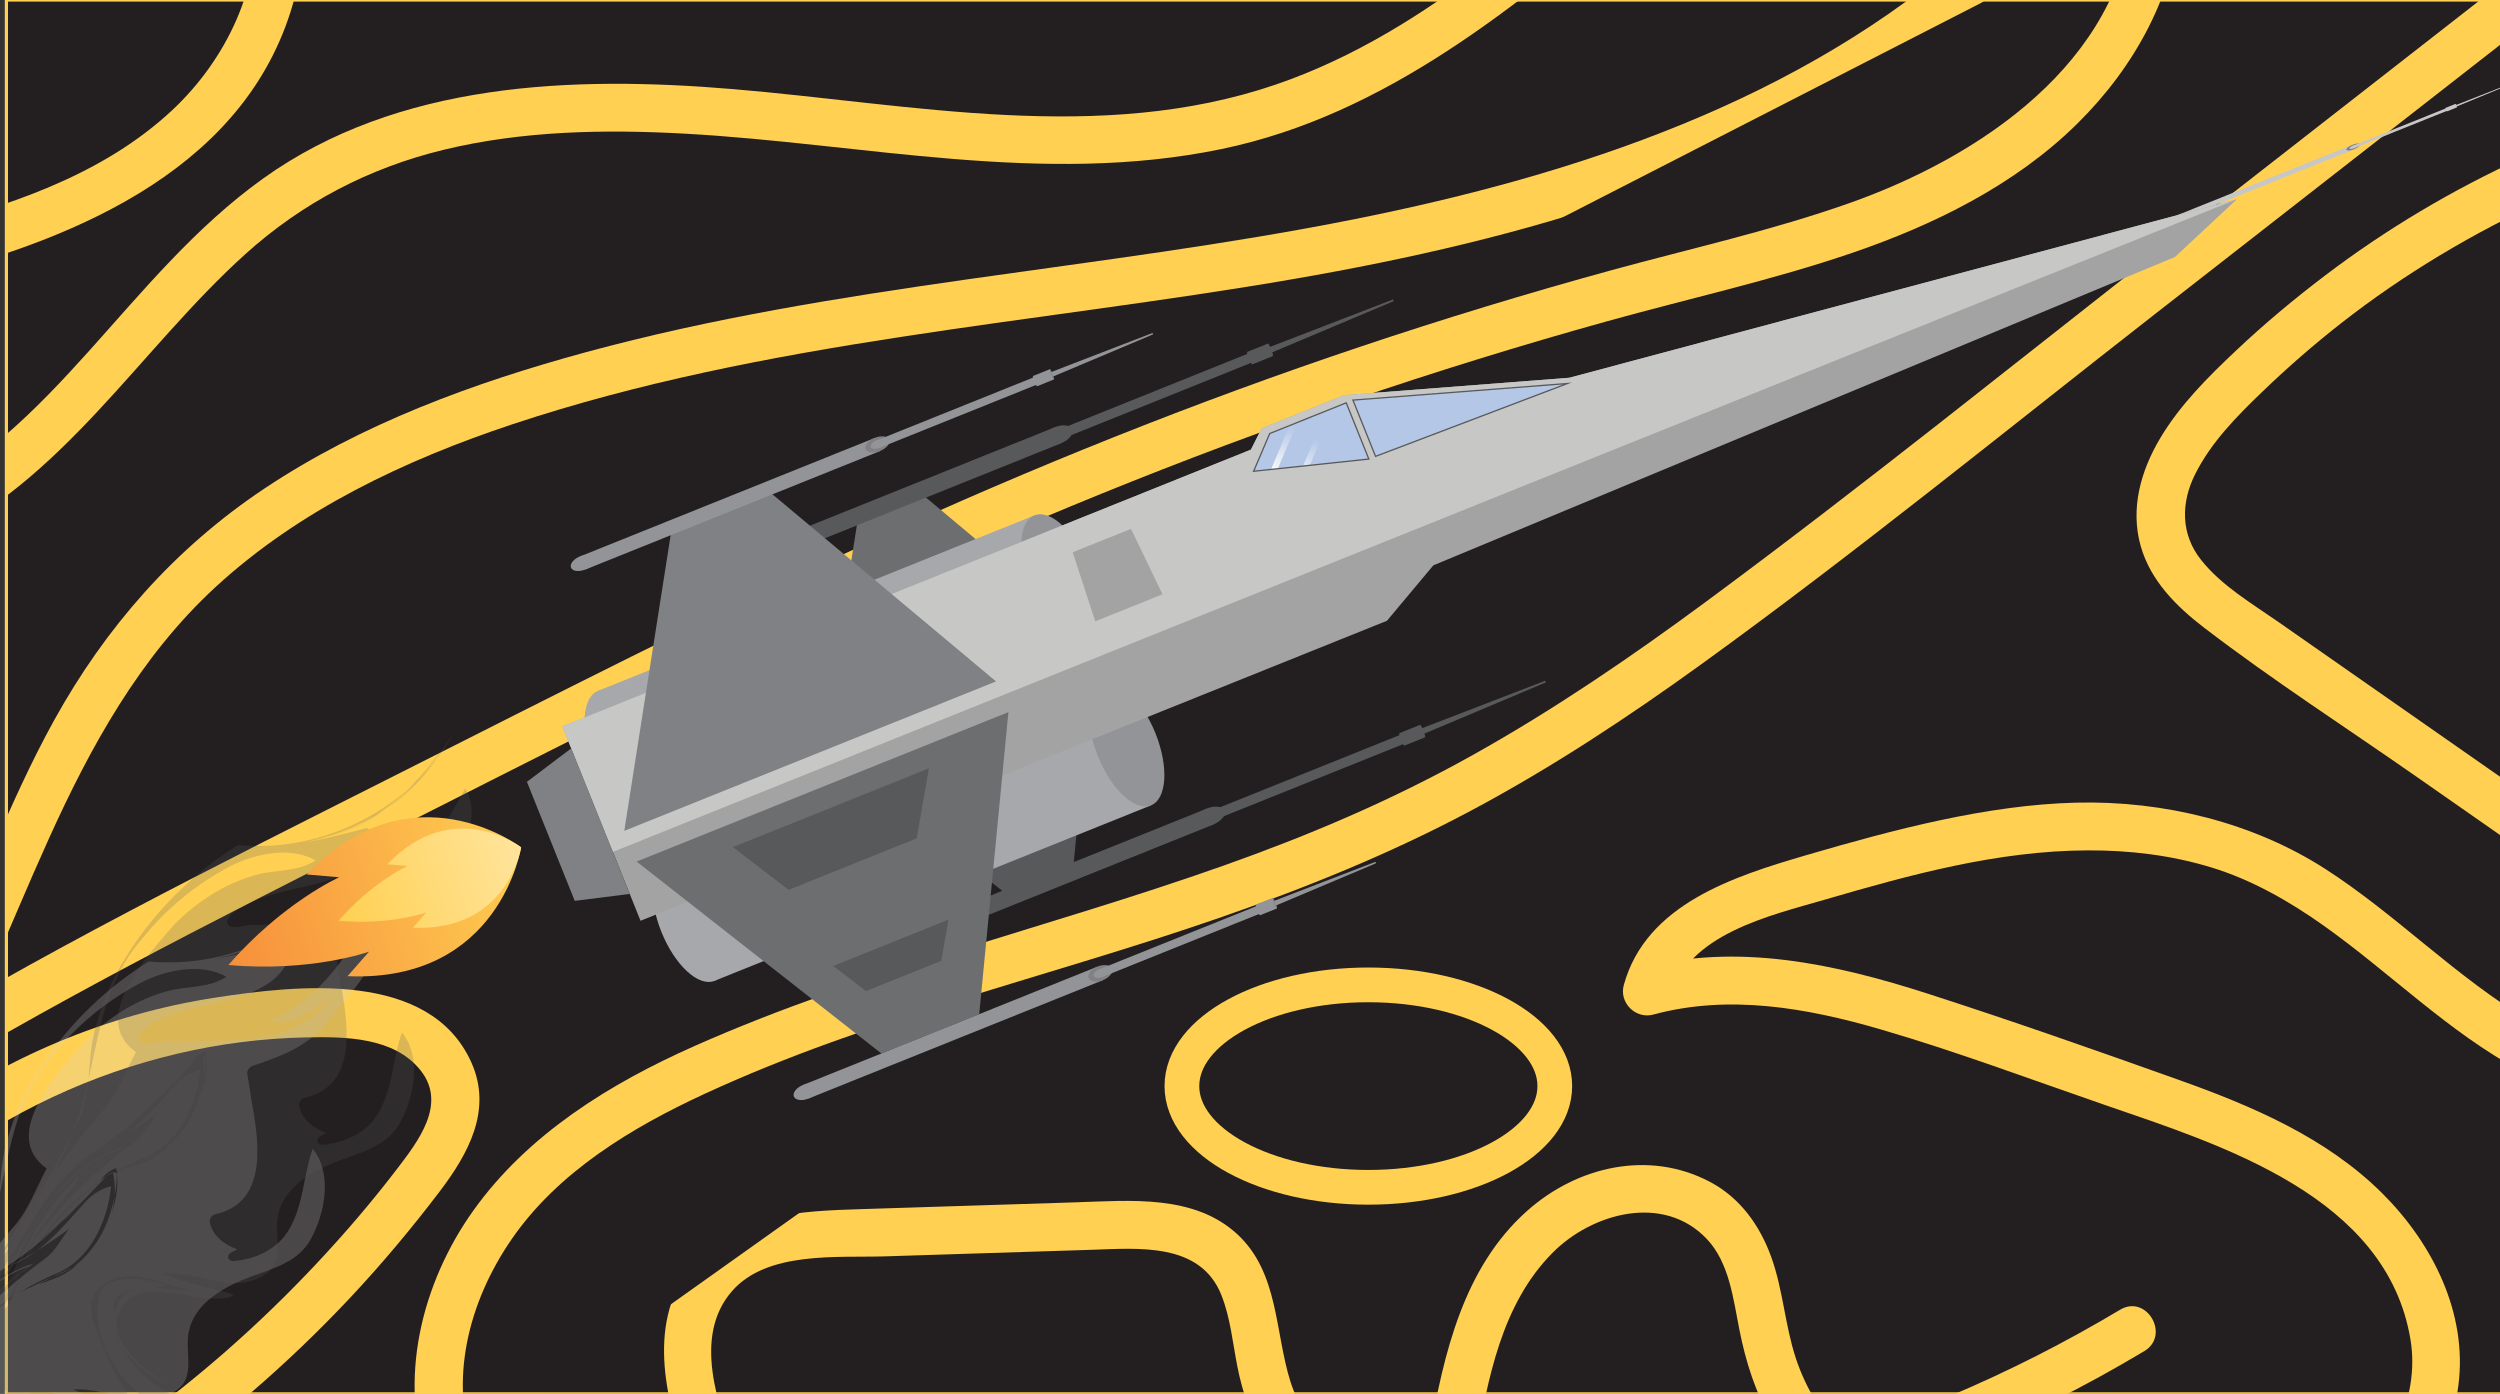 <?xml version="1.0" encoding="UTF-8"?>
<svg id="Layer_1" data-name="Layer 1" xmlns="http://www.w3.org/2000/svg" xmlns:xlink="http://www.w3.org/1999/xlink" viewBox="0 0 782 436">
  <rect x="0" y="0" width="782" height="436" fill="#333333" stroke="none"/>
  <defs>
    <style>
      .cls-1, .cls-2, .cls-3, .cls-4, .cls-5, .cls-6, .cls-7, .cls-8 {
        stroke-miterlimit: 10;
      }

      .cls-1, .cls-5 {
        stroke: #58595b;
        stroke-width: .41px;
      }

      .cls-1, .cls-6, .cls-7, .cls-8 {
        fill: none;
      }

      .cls-9 {
        fill: url(#Degradado_sin_nombre_144);
      }

      .cls-10 {
        fill: url(#Degradado_sin_nombre_158-2);
      }

      .cls-11 {
        fill: #c7c7c6;
      }

      .cls-12 {
        clip-path: url(#clippath-4);
      }

      .cls-2, .cls-3, .cls-13, .cls-4 {
        fill: #231f20;
      }

      .cls-2, .cls-4, .cls-6 {
        stroke: #ffd052;
      }

      .cls-14 {
        fill: #d8d8d7;
      }

      .cls-15 {
        fill: #a3a3a3;
      }

      .cls-3, .cls-7 {
        stroke: #662d91;
      }

      .cls-16 {
        fill: url(#Degradado_sin_nombre_129);
      }

      .cls-17 {
        clip-path: url(#clippath-1);
      }

      .cls-4 {
        stroke-width: 10.86px;
      }

      .cls-5, .cls-18 {
        fill: #b4c7e6;
      }

      .cls-19 {
        fill: #662d91;
      }

      .cls-20 {
        fill: url(#Degradado_sin_nombre_158);
      }

      .cls-21 {
        fill: #a6a8ab;
      }

      .cls-22 {
        fill: #58595b;
      }

      .cls-23 {
        fill: #404041;
      }

      .cls-24 {
        fill: #929497;
      }

      .cls-25 {
        fill: #ffd052;
      }

      .cls-26 {
        clip-path: url(#clippath-2);
      }

      .cls-8 {
        stroke: #f1f2f2;
      }

      .cls-27 {
        fill: #6d6e70;
      }

      .cls-28 {
        fill: #808184;
      }

      .cls-29 {
        clip-path: url(#clippath);
      }

      .cls-30 {
        opacity: .22;
      }
    </style>
    <clipPath id="clippath">
      <rect class="cls-2" x="2" width="782" height="436"/>
    </clipPath>
    <clipPath id="clippath-1">
      <rect class="cls-2" x="873.44" width="782" height="436"/>
    </clipPath>
    <clipPath id="clippath-2">
      <rect class="cls-3" x="10.5" y="520.5" width="782" height="436"/>
    </clipPath>
    <clipPath id="clippath-4">
      <polygon class="cls-5" points="397.17 135.61 392.13 147.41 428.17 143.59 421.1 126 397.17 135.61"/>
    </clipPath>
    <linearGradient id="Degradado_sin_nombre_158" data-name="Degradado sin nombre 158" x1="-2946.07" y1="4040.11" x2="-2930.54" y2="4040.11" gradientTransform="translate(3339.57 -3899.52)" gradientUnits="userSpaceOnUse">
      <stop offset="0" stop-color="#f9fcfd"/>
      <stop offset="1" stop-color="#f9fcfd" stop-opacity="0"/>
    </linearGradient>
    <linearGradient id="Degradado_sin_nombre_158-2" data-name="Degradado sin nombre 158" x1="-2946.71" y1="4048.91" x2="-2931.18" y2="4048.91" gradientTransform="translate(3348.05 -3904.28)" xlink:href="#Degradado_sin_nombre_158"/>
    <linearGradient id="Degradado_sin_nombre_129" data-name="Degradado sin nombre 129" x1="-1337.79" y1="-3478.24" x2="-1273.88" y2="-3538.43" gradientTransform="translate(-672.93 4242.43) rotate(15.21) scale(1.19 1.15) skewX(-16.87)" gradientUnits="userSpaceOnUse">
      <stop offset="0" stop-color="#f58538"/>
      <stop offset="1" stop-color="#ffd052"/>
    </linearGradient>
    <linearGradient id="Degradado_sin_nombre_144" data-name="Degradado sin nombre 144" x1="-1308.58" y1="-3505.51" x2="-1269.19" y2="-3544.27" gradientTransform="translate(-672.93 4242.43) rotate(15.21) scale(1.19 1.15) skewX(-16.87)" gradientUnits="userSpaceOnUse">
      <stop offset="0" stop-color="#ffd052"/>
      <stop offset="1" stop-color="#ffe9ae"/>
    </linearGradient>
  </defs>
  <g>
    <rect class="cls-13" x="2" width="782" height="436"/>
    <g class="cls-29">
      <g>
        <path class="cls-13" d="M-25.36,79.41c31.04-7.82,62.64-18.58,85.71-40.76,23.08-22.18,35.26-58.5,21.12-87.21-2.85-5.79-6.66-11.14-8.65-17.27-1.99-6.13-1.76-13.58,2.76-18.18,4.84-4.93,12.66-4.97,19.56-4.47,49.95,3.62,99.08,18.08,143.03,42.1"/>
        <path class="cls-25" d="M-23.36,86.64C24.89,74.4,78.52,51.82,92.3-1.22c3.02-11.62,3.6-23.84,1.13-35.62-1.13-5.38-3.06-10.57-5.47-15.51-2.88-5.9-7.49-11.56-8.61-18.18-2.43-14.39,16.06-10.56,24.7-9.7,14.17,1.39,28.23,3.76,42.1,6.94,30.81,7.07,60.46,18.29,88.23,33.38,8.48,4.61,16.07-8.34,7.57-12.95-25.71-13.96-53.08-24.92-81.39-32.33-13.85-3.62-27.9-6.38-42.08-8.32-7.16-.98-14.35-1.79-21.55-2.35-6.18-.47-12.63-.69-18.55,1.47-13.38,4.9-16.76,19.8-12.2,32.2,2.26,6.15,5.96,11.55,8.82,17.41,2.58,5.28,4.19,11.2,4.75,17.04,2.23,23.34-9.09,46.53-25.9,62.22C31.6,55.25,1.53,64.85-27.35,72.18c-9.35,2.37-5.39,16.84,3.99,14.46h0Z"/>
      </g>
      <g>
        <path class="cls-13" d="M-26.02,163.31c48.32-21.7,73.36-76.41,117.96-104.98,43.53-27.88,99.07-27.01,150.49-21.72,51.42,5.29,104.52,13.89,153.9-1.39,50.03-15.48,89.29-53.33,129.83-86.49,40.53-33.16,88.54-63.97,140.8-60.71"/>
        <path class="cls-25" d="M-22.23,169.79c41.84-19.13,65.86-60.41,98.96-90.29,17.83-16.09,38.69-26.98,62.03-32.64,24.63-5.97,50.27-6.44,75.47-5.05,55.91,3.09,112.11,16.41,167.92,4.8,51.44-10.7,92.26-44.79,131.45-77.7,43.31-36.38,93.37-76.72,153.38-73.39,9.65.53,9.62-14.47,0-15-53.83-2.99-101.84,27.29-142.16,59.7-39.37,31.66-76.9,69.53-125.75,86.23-54.97,18.78-113.66,6.13-169.82,1.42-49.99-4.19-104.73-2.31-147.04,28.04S17.07,135.4-29.8,156.83c-3.71,1.7-4.55,6.99-2.69,10.26,2.17,3.81,6.6,4.37,10.26,2.69h0Z"/>
      </g>
      <g>
        <path class="cls-13" d="M622.43-11.08c-59.78,53.61-140.41,77.4-219.52,91.1-79.12,13.7-160.12,19.02-236.77,42.95-43.78,13.67-86.95,34.26-117.12,68.8C-3.69,252.11-10.26,346.75-73.3,396.18c-33.06,25.92-77.01,34.65-118.96,32.49-41.95-2.16-82.67-14.27-122.92-26.3"/>
        <path class="cls-25" d="M617.12-16.38c-53.73,47.89-124.02,71.07-193.43,84.94-79.8,15.94-161.73,20.2-240.45,41.62-35.12,9.56-70.15,22.37-100.59,42.68-27.97,18.66-49.67,43.34-65.86,72.7-28.93,52.47-42.02,117.47-87.92,159.02-58.25,52.73-144.04,38.6-212.68,19.17-9.82-2.78-19.59-5.7-29.37-8.62-9.27-2.77-13.23,11.7-3.99,14.46,73.29,21.89,156.73,44.54,228.63,5.52,58.07-31.51,78.29-96.32,103.79-152.7,13.1-28.96,28.54-57.01,52.16-78.77,26.23-24.16,59.35-39.78,92.91-50.94,79.08-26.29,162.95-31.33,244.58-45.47,71.01-12.3,143.71-32.53,202.26-76.26,7.1-5.3,13.97-10.88,20.58-16.77,7.22-6.44-3.42-17.01-10.61-10.61h0Z"/>
      </g>
      <g>
        <path class="cls-13" d="M-22.96,358.1c34.86-26.32,78.36-40.98,122.04-41.13,9.45-.03,19.19.67,27.69,4.79s15.57,12.35,15.89,21.8c.29,8.68-4.92,16.49-10.13,23.44-42.91,57.22-101.36,102.67-167.38,130.17,57.85,32.66,126.86,45.1,192.47,34.69"/>
        <path class="cls-25" d="M-19.18,364.57c22.29-16.68,47.62-28.62,74.73-34.99,13.17-3.09,26.59-4.8,40.12-5.08,12.16-.25,27.6-.16,35.91,10.35s-.79,22.16-7.5,30.94c-7.84,10.25-16.25,20.06-25.08,29.47-17.72,18.89-37.25,36.12-58.32,51.19-24.12,17.26-50.17,32-77.54,43.46-5.56,2.33-7.97,10.25-1.79,13.71,60.04,33.65,130.31,46.01,198.25,35.45,3.99-.62,6.24-5.64,5.24-9.23-1.2-4.27-5.19-5.87-9.23-5.24-63.8,9.92-130.43-2.39-186.7-33.93l-1.79,13.71c53.74-22.51,102.57-55.98,142.48-98.52,9.89-10.55,19.17-21.64,27.92-33.15,8.98-11.82,16.59-25.56,9.91-40.41-13.03-28.96-54.59-24.15-80.01-20.26-33.98,5.19-66.67,18.98-94.18,39.57-3.27,2.44-4.86,6.46-2.69,10.26,1.83,3.22,7.03,5.11,10.26,2.69h0Z"/>
      </g>
      <g>
        <path class="cls-13" d="M222.87,456.76c-3.47-9.75-6.97-19.65-7.65-29.97-.68-10.32,1.81-21.31,8.96-28.79,10.06-10.54,26.21-11.67,40.76-12.14,27.14-.86,54.28-1.72,81.42-2.58,12.47-.4,26.35-.29,35.49,8.2,11.55,10.74,9.88,29.17,15.03,44.08,6.32,18.29,23.58,31.22,42.13,36.71s38.39,4.54,57.6,2.24c60.04-7.19,118.5-27.22,170.33-58.35"/>
        <path class="cls-25" d="M230.1,454.77c-5.42-15.27-13.5-36.7-1.14-50.89,10.98-12.61,32.93-10.42,47.89-10.89,21.51-.68,43.03-1.36,64.54-2.05,14.68-.47,34.04-2.41,40.64,14.11,2.87,7.18,3.56,15.13,5.07,22.65,1.6,7.98,4.21,15.73,8.73,22.56,9.03,13.65,23.06,23.16,38.42,28.37,19.05,6.46,39.85,5.91,59.57,3.71s38.4-5.54,57.22-10.22c42.04-10.45,82.52-27.25,119.69-49.48,8.28-4.95.74-17.92-7.57-12.95-34.1,20.39-70.82,35.97-109.22,46.19-19.12,5.09-38.61,8.94-58.26,11.24s-41.09,3.43-60.19-3.95c-14.01-5.41-27.19-16.28-31.83-30.97-4.91-15.55-3.63-34.01-16.51-46.02-13.58-12.66-33.65-10.63-50.72-10.09-22.18.7-44.35,1.41-66.53,2.11-19.31.61-41.64,1.25-54.21,18.35-13.68,18.62-7.08,42.44-.06,62.19,3.21,9.03,17.71,5.14,14.46-3.99h0Z"/>
      </g>
      <g>
        <path class="cls-13" d="M141.28,456.76c-10.56-27.89.09-60.45,19.96-82.69,19.87-22.24,47.51-35.87,75.24-46.85,67.61-26.75,140.07-40.96,205.44-72.77,52.43-25.52,98.85-61.66,144.83-97.53,82.86-64.64,165.73-129.28,248.59-193.92"/>
        <path class="cls-25" d="M148.51,454.77c-8.35-22.91-1.96-47.58,11.54-67.16,14.51-21.05,37.54-34.91,60.31-45.44,51.45-23.8,107.47-36.5,160.88-55.01,27.09-9.39,53.75-20.17,79.06-33.68,25.17-13.43,49.02-29.19,72.13-45.89,48.51-35.07,95.04-72.99,142.22-109.8,55.33-43.16,110.66-86.32,165.99-129.49,3.22-2.51,2.59-7.96,0-10.61-3.12-3.19-7.43-2.48-10.61,0-50.35,39.28-100.7,78.55-151.04,117.83-48.29,37.67-96.02,76.27-145.3,112.65-23.43,17.3-47.54,33.77-72.99,47.99s-51.29,25.16-78.27,34.71c-54.77,19.39-111.85,32.67-165.09,56.28-26.52,11.76-52.25,27.61-69.35,51.61-16.19,22.72-23.72,53.17-13.94,79.99,3.28,9,17.78,5.11,14.46-3.99h0Z"/>
      </g>
      <g>
        <path class="cls-13" d="M674.83-27.35c-2.41,34.3-27.39,63.65-57,81.12-29.61,17.47-63.74,25.28-97,34.03-71.25,18.74-141.1,42.85-208.74,72.05-52.95,22.86-104.51,48.8-156.03,74.73-25.19,12.68-50.39,25.36-75.5,38.2-39.94,20.42-79.72,41.27-117.87,64.86"/>
        <path class="cls-25" d="M667.33-27.35c-3.76,46.93-48.14,76.44-88.52,90.77-24.4,8.66-49.76,14.26-74.69,21.09-26.34,7.22-52.48,15.18-78.37,23.86-52.06,17.44-103.06,37.9-152.94,60.84-50.46,23.2-99.94,48.49-149.52,73.5-55.53,28.01-111.39,55.77-164.37,88.46-8.2,5.06-.68,18.04,7.57,12.95,48.24-29.76,98.9-55.34,149.44-80.91s100.87-51.33,152.11-75.31c50.37-23.58,101.82-44.67,154.48-62.61,26.45-9.02,53.16-17.28,80.09-24.77,25.6-7.13,51.68-12.84,76.85-21.45s50.77-21.07,70.37-40.44c17.99-17.77,30.48-40.53,32.52-65.97.77-9.62-14.23-9.57-15,0h0Z"/>
      </g>
      <g>
        <path class="cls-13" d="M792.89,55.79c-36.04,16.33-69.02,39.37-96.75,67.58-12.11,12.32-24.01,28.79-19.31,45.41,3.31,11.73,13.98,19.62,23.98,26.6,45.16,31.53,90.32,63.06,135.47,94.59"/>
        <path class="cls-25" d="M789.11,49.31c-21.92,10.01-42.72,22.35-61.91,36.93-9.65,7.32-18.94,15.09-27.75,23.4s-17.48,16.95-23.69,27.34-9.43,22.19-6.16,33.8c3.08,10.88,11.2,18.95,19.93,25.63,21.37,16.37,44.19,31.07,66.26,46.48,25.57,17.85,51.14,35.71,76.71,53.56,7.93,5.54,15.44-7.46,7.57-12.95-42.44-29.63-84.88-59.26-127.31-88.89-8.34-5.82-17.78-11.34-24.21-19.4-6.46-8.08-6.42-17.94-1.87-26.96,5.02-9.98,12.93-17.96,20.89-25.63s16.07-14.73,24.64-21.45c19.8-15.51,41.61-28.47,64.48-38.91,3.71-1.69,4.55-7,2.69-10.26-2.17-3.81-6.6-4.36-10.26-2.69h0Z"/>
      </g>
      <g>
        <path class="cls-13" d="M731.33,471.69c20.75-6.2,32.93-30.01,30.35-51.51-2.57-21.51-17.16-40.1-34.9-52.54-17.73-12.44-38.51-19.65-58.99-26.71-16.9-5.82-33.8-11.65-50.7-17.47-32.94-11.35-68.42-22.81-101.96-13.35,4.9-19.5,27.18-28.14,46.47-33.82,23.52-6.92,47.19-13.87,71.56-16.61,24.37-2.74,49.71-1.07,72.19,8.71,18.52,8.06,34.27,21.21,49.94,33.95,15.67,12.75,31.87,25.47,50.83,32.45,18.95,6.98,41.4,7.4,58.28-3.68"/>
        <path class="cls-25" d="M733.32,478.92c20.08-6.41,33.01-25.09,35.66-45.54,2.93-22.57-8.08-44.44-23.77-60.07-17.58-17.51-40.79-27.36-63.79-35.56-26-9.27-52.12-18.46-78.39-26.92-28.93-9.32-59.83-16.1-89.88-7.96,3.08,3.08,6.15,6.15,9.23,9.23,5.48-19.99,31.27-25.68,48.47-30.7,26.74-7.81,54.01-15.28,82.07-15.4,13.12-.06,26.13,1.48,38.71,5.31s24.41,10.55,35.29,18.28c20.71,14.71,38.82,33.11,61.32,45.26,24.39,13.17,55.36,18.32,79.97,2.75,8.14-5.15.62-18.13-7.57-12.95-21.76,13.77-48.58,6.95-69.33-5.29-22.97-13.55-41.58-33.16-63.97-47.56s-50.31-21.43-78.01-20.73-56.8,8.37-84.27,16.41c-22.48,6.59-50.17,15.25-57.14,40.65-1.52,5.53,3.71,10.72,9.23,9.23,23.65-6.41,47.95-2.11,71.04,4.61,23.66,6.89,46.83,15.6,70.12,23.63,36.78,12.68,88.36,28.62,95.71,73.55,2.96,18.07-6.38,39.51-24.67,45.34-9.16,2.92-5.25,17.41,3.99,14.46h0Z"/>
      </g>
      <g>
        <path class="cls-13" d="M454.36,450.87c2.67-15.24,5.61-30.65,12.3-44.6,6.69-13.95,17.63-26.5,32.14-31.9,14.5-5.4,32.68-2.18,42.22,9.99,8.49,10.82,8.78,25.69,12.41,38.95,6.21,22.73,23.67,42.09,45.63,50.61,21.97,8.52,47.91,6.01,67.83-6.58"/>
        <path class="cls-25" d="M461.6,452.86c3.78-21.47,8.06-44.88,24.03-60.98,12.31-12.42,34.67-18.68,48.26-4.33,7.04,7.44,8.28,18.79,10.19,28.39,2,10.09,5.07,19.79,10.26,28.74,10.16,17.47,26.57,31.13,45.75,37.57,23.28,7.83,49.76,4.41,70.59-8.43,8.2-5.06.68-18.04-7.57-12.95-18.48,11.39-41.75,13.89-62.05,5.82-18.24-7.26-33.19-23.22-39.33-41.85-3.39-10.29-3.98-21.29-7.63-31.5-3.58-10.01-9.81-18.74-19.39-23.74-19.09-9.97-41.38-4.73-56.97,9.11-20.04,17.78-26.16,44.92-30.6,70.17-1.66,9.44,12.79,13.49,14.46,3.99h0Z"/>
      </g>
      <ellipse class="cls-4" cx="428.02" cy="339.73" rx="58.32" ry="31.66"/>
    </g>
    <rect class="cls-6" x="2" width="782" height="436"/>
  </g>
  <g>
    <rect class="cls-13" x="873.44" width="782" height="436"/>
    <g class="cls-17">
      <g>
        <path class="cls-13" d="M1493.86-11.08c-59.78,53.61-140.41,77.4-219.52,91.1-79.12,13.7-160.12,19.02-236.77,42.95-43.78,13.67-86.95,34.26-117.12,68.8-52.7,60.33-59.27,154.97-122.31,204.4-33.06,25.92-77.01,34.65-118.96,32.49-41.95-2.16-82.67-14.27-122.92-26.3"/>
        <path class="cls-25" d="M1488.56-16.38c-53.73,47.89-124.02,71.07-193.43,84.94-79.8,15.94-161.73,20.2-240.45,41.62-35.12,9.56-70.15,22.37-100.59,42.68-27.97,18.66-49.67,43.34-65.86,72.7-28.93,52.47-42.02,117.47-87.92,159.02-58.25,52.73-144.04,38.6-212.68,19.17-9.82-2.78-19.59-5.7-29.37-8.62-9.27-2.77-13.23,11.7-3.99,14.46,73.29,21.89,156.73,44.54,228.63,5.52,58.07-31.51,78.29-96.32,103.79-152.7,13.1-28.96,28.54-57.01,52.16-78.77,26.23-24.16,59.35-39.78,92.91-50.94,79.08-26.29,162.95-31.33,244.58-45.47,71.01-12.3,143.71-32.53,202.26-76.26,7.1-5.3,13.97-10.88,20.58-16.77,7.22-6.44-3.42-17.01-10.61-10.61h0Z"/>
      </g>
    </g>
    <rect class="cls-6" x="873.44" width="782" height="436"/>
  </g>
  <g>
    <rect class="cls-13" x="10.5" y="520.5" width="782" height="436"/>
    <g class="cls-26">
      <g>
        <path class="cls-13" d="M-16.85,599.91c31.04-7.82,62.64-18.58,85.71-40.76s35.26-58.5,21.12-87.21c-2.85-5.79-6.66-11.14-8.65-17.27-1.99-6.13-1.76-13.58,2.76-18.18,4.84-4.93,12.66-4.97,19.56-4.47,49.95,3.62,99.08,18.08,143.03,42.1"/>
        <path class="cls-19" d="M-14.86,607.15c48.26-12.24,101.88-34.82,115.66-87.87,3.02-11.62,3.6-23.84,1.13-35.62-1.13-5.38-3.06-10.57-5.47-15.51-2.88-5.9-7.49-11.56-8.61-18.18-2.43-14.39,16.06-10.56,24.7-9.7,14.17,1.39,28.23,3.76,42.1,6.94,30.81,7.07,60.46,18.29,88.23,33.38,8.48,4.61,16.07-8.34,7.57-12.95-25.71-13.96-53.08-24.92-81.39-32.33-13.85-3.62-27.9-6.38-42.08-8.32-7.16-.98-14.35-1.79-21.55-2.35-6.18-.47-12.63-.69-18.55,1.47-13.38,4.9-16.76,19.8-12.2,32.2,2.26,6.15,5.96,11.55,8.82,17.41,2.58,5.28,4.19,11.2,4.75,17.04,2.23,23.34-9.09,46.53-25.9,62.22-22.25,20.76-52.32,30.37-81.2,37.69-9.35,2.37-5.39,16.84,3.99,14.46h0Z"/>
      </g>
      <g>
        <path class="cls-13" d="M-17.51,683.81c48.32-21.7,73.36-76.41,117.96-104.98,43.53-27.88,99.07-27.01,150.49-21.72,51.42,5.29,104.52,13.89,153.9-1.39,50.03-15.48,89.29-53.33,129.83-86.49,40.53-33.16,88.54-63.97,140.8-60.71"/>
        <path class="cls-19" d="M-13.73,690.29c41.84-19.13,65.86-60.41,98.96-90.29,17.83-16.09,38.69-26.98,62.03-32.64,24.63-5.97,50.27-6.44,75.47-5.05,55.91,3.09,112.11,16.41,167.92,4.8,51.44-10.7,92.26-44.79,131.45-77.7,43.31-36.38,93.37-76.72,153.38-73.39,9.65.53,9.62-14.47,0-15-53.83-2.99-101.84,27.29-142.16,59.7-39.37,31.66-76.9,69.53-125.75,86.23-54.97,18.78-113.66,6.13-169.82,1.42-49.99-4.19-104.73-2.31-147.04,28.04s-65.11,79.49-111.99,100.93c-3.71,1.7-4.55,6.99-2.69,10.26,2.17,3.81,6.6,4.37,10.26,2.69h0Z"/>
      </g>
    </g>
    <rect class="cls-7" x="10.5" y="520.5" width="782" height="436"/>
  </g>
  <g>
    <rect class="cls-13" x="881.94" y="512" width="782" height="436"/>
    <rect class="cls-8" x="881.94" y="512" width="782" height="436"/>
  </g>
  <g class="cls-30">
    <path class="cls-14" d="M-313.38,653.85c.67,1.68,1.62,3.22,1.67,5.2-11.13-8.29-18.06-24.06-14.5-38.83,1.62-6.82,7.05-11.25,12.53-14.85-7.03,4-13.21,10.19-13.69,18.4-1.36,22.82,13.1,40.55,30.08,53.34,1.51,1.09,2.68-.16,3.9-.57,3.99-1.23,8.27.2,11.66.91,5.74,1.69,6.39,10.13,13.07,12.21,9.84,3.27,26.4,5.98,20.58,20.27-1.68,3.68-5.9,5.39-9.52,5.16-48.94-2.64-84.29-36.05-117.14-66-14.67-1.93-31.38,3.59-40.03,16.71,12.38-6.62,27.48-14.88,39.56-5.04-12.09-2.59-26.18.79-35.87,9.57-5.38,5.26-.84,11.98-1.38,18.2-.36,3.77-5.17,12.03-7.67,8.57-3.69-5.67-3.59-14.73-8.97-20.18,0,0-.89.44-1.12.92-1.86,4.99-3.33,13.13-10.16,9.73-2.64-1.32-1.15-6.01-4.12-7.35-1.08-.56-2.2,1.51-3.19,1.44-8.14-1.18-19.13.26-23.72-6.13-3.64-4.85-6.49-11.79-13.69-12.58-3.76-.41-8.55,1.76-9.28,5.83-1.88-.78-4.99-1.14-4.76-3.93.27-1.96,2.53-2.64,4.03-3.86-.37.31-.8.94-.65,1.11,3.02,3.32,6.33,7,6.3,11.94.03,6.92-7.95,9.38-13.2,12.5-17.82,9.9-36.12,18.45-46.27,36.32-1.66,2.37-3.82,4.2-6.06,5.96-2.24,1.75-4.55,3.42-6.49,5.43,1.92-.99,3.99-2.8,6.12-4.82s4.31-4.24,6.46-6.05c2.53-2.06,5.34-4.36,8.35-3.34,5.41,1.67,6.66,8.17,9.06,12.77.79,1.82,1.55,3.66,2.31,5.49,2.3,5.5,4.7,10.93,8.48,15.37,9.69,11.5,25.54,14.49,39.1,20.8,6.69,3.23,17.42,7.21,16.37,13.57-1.38,7.49-15.02,5.3-22.66,10.08-1.08.59-1.78,2.03-.55,2.77,6.46,4.86,15.35,6.59,23.62,5.63-1.84-1.11-4.29-3.74-1.76-5.22,6.94-4.5,18.91-8.18,16.99-18.19-1.48-6.03-4.52-11.66-2.62-18.13.6-1.94,2.81-2.29,4.13-1.05,5.29,4.95,10.76,9.75,18.33,10.24,11.66.91,21.04-5.57,28.8-14.8,4.77-5.63,12.86-5.27,16.79,1.08,6.34,10.46,10.96,23.77,23.95,27.08-6.76,3.19-19.27,1.24-21.34,10.17,1.41-.57,2.72-.48,4.09-.73,36.12,1.86,76.46-6.53,101.5-34.67,2.28-2.56,4.43-5.28,6.57-8.15-2.29,1.33-4.67,3.97-7.04,5.9-2.37,1.93-4.73,3.14-6.93,1.6-3.06-1.84-2.15-7.22-6.57-8.82-1.91-.62-4.32-1.07-6.8-1.59-4.79-.86-11.47-1.79-11.96-7.75-.4-5.46,4.66-9.59,8.92-12.78.56-.46,2.68-.16,1.49-2.38,2.73.67,6.34-.25,8.23,1.68-4.04,1.55-12.73,3.14-10.4,7.9,1.99,4.74,8.99,3.38,13.47,5.81,2.64,1.32,4.11,3.89,5.39,6.61.52,1.02,1.18,2.22,2.22,1.95,8.6-.93,15.11-5.95,23.43-7.23,11.93-2.2,27.54-2.19,30.91-16.8,2.4-11.22,6.91-20.98,12.14-31.03,1.72-4.01,2.6-7.91,4.04-12.26.98-2.24,1.48-4.68,3.17-6.06,5.9-4.24,12.94-7.08,17.39-12.73.8-.94-1.05-3.2-2.93-3.98-6.59-2.73-14.76-.12-20.29,4.96-2.86,2.62-3.26,6.71-6.07,9-4.17,3.69-8.57-2.86-8.49-5.82.43-9.04,16.41-9.33,24.53-11.61,8.64-2.41,17.15-1.54,25.76.99,1.6.43,3.29.21,4.94.32-5.16,3.62-10.36,6.42-16.08,9.35-9.8,4.81-15.5,13.51-17.24,23.61-.19.15,1.36-.24,1.6-.72,7.11-9.27,12.7-19.62,24.49-23.15,7.61-2.15,14.93-3.49,22.21-6.82.7-.28,1.5-.07,1.46.26,2.37,4.44,5.86,7.96,11.41,7.49,21.05-2.11,36.02-20.1,40.07-39.62.56-2.66.96-5.29,1.23-7.89,1.84-10.53,3.49-21.14,10.22-30.1,5.66-7.22,11.51-13.43,16.08-21.22,1.54-2.7,5.36.84,5.75,3.99,1.12,8.64-6.62,24.79,5.89,24.44,9.82-.19,15.42-11.7,19.28-20.35-2.15,2.33-4.26,4.34-6.84,6.15-1.83,1.2-2.68-1-2.31-2.46,6.04-17.08,9.94-39.08-7.11-47.75-1.08-.56-1.21,2.72-2.1,4.31-1.56-1.91-3.16-3.5-3.46-6.15-.25-2.98,2.98-5.91,4.82-4.8,16.4,10.94,13.97,34.35,10.09,52.55,5.45-.97,7.96-7.07,11-10.99-1.78.87-3.88,4.04-4.41,3.01-3.74-6.5.59-14.96,3.76-22.17,10.57,9.91,24.71-4.51,32.45-12.82,1.92-2.17,3.74-4.39,5.45-6.51,7.67-9.73,21.07-8.21,32.11-8.82-12.57-.12-25.57,1.11-36.79,7.92-2.24,1.36-4.42,2.95-6.5,4.79-6.65,6-16.77,2.39-20.3-4.26-1.78-2.92-1.37-6.15.17-9.1s4.19-5.62,6.93-7.42c5.86-3.91,12.49-3.81,18.7-3.09,18.2,1.66,35.51,4.91,53.74,1.63-17.46,6.13-34.73,1.4-52.51.26-6.11-.23-12.41.85-16.9,5.67-1.17,1.24-1.59,3.03-.12,4.44,2.08,1.78,4.85,2.12,7.25,1.62,15.45-3.62,30.07-3.68,45.91-4.14,16.5-.43,33.67-8.06,43.86-21.58,2.29-3.31,1.09-7.84-2.63-9.73-22.61-11.67-61.3-12.83-62.05-44.35-.22-7.92,10.65-4.92,16.94-7.15-7.34-2.12-21.27-4.66-22.02,5.51-1.25,14.91,9.24,27.78,22.01,35.03.75.54,1.61,2.74.48,2.5-13.41-2.67-17.98-17.47-22.87-28.82-1.9-4.24-2.91-10.07,1.26-13.76,8.29-7.05,19.03-.76,27.74,1.12-7.38.52-17.74-3.77-22.08,3.53-5.97,10.66,5.78,21.63,15.29,26.03-8.06-5.3-20.98-15.02-14.02-24.46,6.78-9.29,19.83-1.7,30.73-2.48,1.36-.24,2.82.02,3.99-1.23-7.48-2.29-15.29-3.45-22.31-6.7,10.9-.78,22.88,7.4,32.72-.05,5.76-4.41,1.88-12.24,3.59-18.56,1.75-7.8,9.58-12.73,16.81-15.73,7.74-3.13,16.95-4.85,21.19-12.65,4.66-8.43,6.73-20.83.63-28.3-2.97,8.21-2.75,17.29-7.32,25.07-3.55,6.36-10.63,9.54-17.68,10.07-.66-.04-1.27-.41-1.51-1.09.09-1.81,1.92-1.85,2.86-2.62-3.95-1.41-7.73-4.12-8.59-8.62,0-1.15.79-2.09,1.82-2.35,17.14-3.84,13.34-24.19,11.16-36.16-.35-2.66-.77-5.27-1.22-7.8-.24-.67.6-1.94,1.49-2.38,8.54-2.91,17.09-5.83,23.12-13.35,8.23-10.18,23.07-24.89,15.64-37.06-7.84,14.49-17.22,29.38-33.13,36.27,7.15,2.27,13.62-3.58,19.15-7.51-10.31,14.05-27.1,13.68-43.49,13.8-2.73.02-5.45.05-8.13.17-2.87-.56-8.78,2.52-8.92-1.38,1.59-3.03,4.59-4.32,7.45-5.78,14.03-6.52,37.3-4.37,40.99-22.42.42-1.79-2.96-.19-4.75-.47l.56-.46c-11.55,3.05-23.43,6.08-35.23,6.15,22.42-.05,45.7-9.76,58.16-30.05-9.39,12.58-21.85,24.47-37.82,27.07,18.55-3.26,31.98-18.55,42.02-33.39-13.53,24.34-41.2,38.23-67.91,35.69-11.28,7.02-21.64,16.41-29.8,27.3-2.04,2.72-3.94,5.54-5.68,8.44-4.55,7.27-7.62,14.99-9.6,23.26-2.17,9.58-.67,19.07-5.05,27.85-9.6,18.83-19.77,36.96-32.49,54.27-9.21,12.43,4.39,25.66,11.2,36.31.8,1.37,1.05,3.2-1.02,3.72-9.44,2.2-17.92-1.31-27.32-1.75-9.4-.44-18.04,3.13-24.64,9.96,16.07-12.81,36.03-5.93,54.04-4.12,2.77.34,9.12,1.24,8.41-.78-3.62-12.1-23.37-22.92-13.6-36.96,1.45-2.05,4.12-3.36,4.96-5.78,7.24-22.11,24.81-36.15,45.36-45.37,10.46-4.77,16.61-19.04,14.02-30.25-3,1.29-5.11,3.3-7.12,5.81-7.95,10.53-18.35,17.28-28.24,25.05-10.82,8.53-18.81,20.55-24.87,33.01-2.38,5.12-8.05,7.72-10.52,12.34-7.42,12.71,4.19,24.66,10.96,34.48,1.13,1.39,2.32,3.61,1.76,4.07-5.1,4.45-12.78,1.16-18.89.93,6.54.75,12.8,2.3,19.8,2.09,1.36-.24,3.76-.75,2.86-2.62-5.92-11.09-21.29-22.29-11.95-35.7,1.64-2.2,4.45-3.34,5.66-6.06,7.63-17.8,19.55-34.18,35.67-45.01-17.89,5.61-28.24,23.9-37.02,39.15-2.19,3.81-7.07,5.48-8.94,9.31-6.61,15.23,7.54,26.85,14.97,37.87-5.26-11.05-20.45-22.4-12.14-35.55,2.99-4.75,8.47-8.36,10.28-14.17-1.58,5.34-5.79,9.35-8.92,13.93-9.86,13.54,6.27,25.28,12.28,36.87.8,1.37-1.49,2.38-2.81,2.29,1.83-.05,3.57-1.75,2.62-3.29-6.2-10.28-18.7-19.49-13.59-33.5,1.16-3.55,5.76-4.41,7.06-7.79,4.89-11.22,10.54-20.75,18.86-30.43,1.78-2.03,3.08-4.25,4.58-6.63-9.5,9.77-18.25,20.09-24.3,32.55-1.44,3.2-4.68,4.97-7.21,7.61-1.36,1.4-2.24,2.99-2.52,4.95.88-3.9,4.49-5.97,7.2-8.77,7.49-8.42,9.88-19.63,19.02-26.79-8.05,7.72-11.35,18.22-17.09,27.25-1.73,2.86-5.53,3.93-6.64,7.15-4.42,11.42,4.08,20.69,9.71,29.13-7.37-9.04-19.65-23.34-9.03-35.18,2.34-2.49,5.25-4.28,6.97-7.13,8.54-14.78,18.48-32.43,35.7-38.08-15.09,10.57-27.01,25.79-34.27,43.28-1.02,2.57-3.93,4.36-5.75,6.72-10.1,12.86,5.28,25.22,11.62,35.68.24.67.57,1.85-.46,2.11-7.28,2.17-14.57-.27-21.72-1.39,6.07.55,12.38,2.94,18.43.03.7-.28.23-1.63,0-2.31-6.91-11.15-21.82-24.47-11.73-38.49,2.06-2.83,5.76-4.41,7.54-7.59,7.93-13.99,15.57-29.49,29.59-38.31,12.05-7.8,20.89-17.61,30.62-27.86.8-.94,3.42-1.92,3.2-.29-.37,12.17-6.19,26.46-18.29,31.12-19.66,7.64-35.3,23.28-42.12,43.6-1.07,2.9-4.26,4.34-5.61,6.89-6.91,11.42,4.84,22.39,11.51,30.56,1.28,1.56,3.97,4.87,2.42,5.26-12.96,3.62-24.97-3.08-38.42-3.12-8.65.1-16.48,3.89-24.17,7.84,4.91-6.61,13.31-8.54,21.58-9.49,10.99-1.44,23.2,6.27,32.06-.09-6.16-11.76-21.78-24.79-12.24-38.35,12.24-17.51,25.66-33.95,32.63-54.1,7.11-19.98,6.08-41.14,20.68-57.69,1.83-2.29,3.79-4.5,5.86-6.6,6.21-6.31,13.45-11.72,21.51-15.95,7.88-4.11,19.15-6.35,26.83-1.91-5.67,3.76-12.68,2.81-18.74,4.57-7.25,2.01-13.87,5.65-19.76,10.37-1.96,1.57-3.84,3.26-5.64,5.06-8.87,10.16-26.7,29.62-12.04,39.95-3.36,6.21-5.63,12.99-10.36,18.29-12.63,14.35-21.69,29.26-30.69,45-2.38,3.97-5.75,6.72-8.75,10.32-10.9,12.65,1.9,26.82,8.9,37.32,1.28,1.56,3.97,4.87.73,5.48-10.1,2.15-19.04-1.55-29.01-1.53-8.13-.03-17.48,1.52-22.67,8.93,16.92-11.77,36.55-4.91,54.79-3.57,2.12.3,7.15,1.12,6.44-.91-3.48-11.92-21.9-21.51-13.92-34.67,3.87-6.34,7.89-12.51,11.15-19.22,6.89-14.88,20.9-26.01,36.43-32.6,10.56-4.27,16.1-16.6,17.09-27.25-3.43.77-6.38,2.89-8.77,5.7-6.88,7.63-13.1,15.31-22.76,19.14,6.43-3.21,12.47-7.27,18.38-11.51-2.43,3.14-4.29,6.98-7.43,9.25-16.68,12.44-31.99,26.95-39.76,46.89-1.02,2.57-4.31,3.51-5.62,5.74-8.82,14.43,8.05,25.56,13.04,37.42-8.4,3.09-17.59-1.29-26-1.67,6.96.12,13.98,3.37,20.59,0,1.6-.72.08-2.96-.72-4.33-7.09-9.85-19.18-23.15-10.59-35.94,1.68-2.53,5.01-3.8,6.69-6.33,8.31-13.14,15.2-28.03,27.62-37.28,11.67-8.64,22.68-17.33,32.12-29.09,1.22-1.57,2.76-3.12,4.83-3.65,2.02,11.66-4.69,24.09-13.87,31.57-5.39,4.1-12.58,4.47-18.11,8.4-13.12,9.54-23.22,21.25-28.47,37.39-.93,3.07-4.73,4.15-5.94,6.87-6.01,13.29,7.34,23.54,14.19,32.71.52,1.02,1.8,2.59.01,3.46-1.41.57-2.72.48-4.23.55-19.56-1.42-40.65-9.69-58.51,4,6.97-7.13,16.5-11.14,26.56-10.66,9.03.74,18.87,5.16,27.46.77-5.41-12.38-21.3-24.6-12.1-38.18,9.02-13.43,17.75-27.21,25.39-41.55-5.69,11.01-10.38,23.23-19.28,31.06-17.28,15.54-3.66,34.53,5.14,47.62-6.69,6.33-18.99.43-27.92.19-10.62-.27-21.28,3.12-27.34,11.9-1.21,1.76-2.24,3.73-3.09,5.9-1.12,2.42-3.89,3.24-5.96,3.76-24.23,5.86-32.73,31.02-30.61,52.75.44,5.14-6.08,6.7-10.74,6.73-11.09-.22-21.35-2.85-32.2-.09,0-1.15,2.15-2.33,1.21-2.72-11.95-3.57-18.15,8.72-20.51,18.46,2.52-4.95,2.63-11.7,8.21-14.8,2.53-1.49,6.57-3.04,7.89-.65s-2.19,4.97-2.74,7.73c13.68-10,29.36-3.39,44.31-3.42,6.63.1,14.89-3.17,13.45-10.67-2.3-10.86-1.6-23.01,5.55-32.6-8.42,10.34-5.87,23.02-7.37,34.96-1.22,11.13-17.64,7.44-26.44,6.22-10.11-1.31-20.97-2-29.59,5.02.03-3.79,6.63-9.46,3.43-11.48,1.22-.42,3.34-.12,2.73,1.82-.47.96-1.36,1.4-1.96,2.18-.23.48-.04,1.48.15,1.33,4.74-1.84,9.3-2.37,14.14-2.55,10.39-.65,25.17,5.24,31.94-5.2-2.23,5.29-8.58,5.55-13.47,6.06-12.08.87-27.19-5.04-35.6,6.45,12.09-9.28,26.73-3.56,40.13-3.2,6.11.23,14.89-2.01,13.78-9.5-2.04-16.28,1.91-36.29,20.32-42.04,8.87-2.89,18.42-2.28,26.83-6.71,2.39-1.08,4.78-2.28,7.16-3.64,5.21-2.8,10.75-3.27,16.39-3.23-3.43.77-7.99.15-10.42,3.29,26.46-.45,50.89,6.56,77.32,9.9,13.07,1.5,29-.78,37.74-12.25-8.93,11.62-24.81,13.57-38.21,12.05-26.34-2.84-51.34-12.85-78.11-6.65-2.23.52-4.44,1.09-6.63,1.72s-4.37,1.29-6.57,1.95c-12.35,3.26-26.5,2.36-36.09,12.78-9.97,10.73-4.5,25.09-8.68,37.18-5.29,15.32-26.4,4.73-39.93,5.35-6.16.1-11.41,3.22-16.09,7.04-.28-.35-.38-.85-.29-1.5.6-1.94,1.68-3.68,2.61-5.6.56-1.61-.11-2.81-.96-3.85-.9-.72-2.17-1.13-3.57-.56-6.94,3.35-8.18,11.01-10.88,17.26.98-1.09,1.49-3.53,2.81-3.45s1.33,2.39,1.61,3.89c.38,2,.77,4,1.86,5.72.95,1.54,3.73,3.04,4.43,1.6,11.24-19.88,34.16-13.96,51.42-12.69-16.5-.73-41.35-8.25-50.29,12.93-.74,1.76-3.2.29-4.37-.77-2.6-2.8-3.93-6.35-4.41-10-3.47,2.25-3.36,6.21-5.13,9.39,1.36-12.11,8.2-27.82,22.97-26.54.99.06.43,1.68-.18,2.46,10.34-1.48,20.12.96,30.84.33,5.5-.14,12.4-2.01,11.81-8.47-.95-12.25-1.47-23.99,4.74-35.12-7.24,10.25-6.48,22.65-11.61,33.2-6.43,12.77-23.35,1.96-35.43,2.84-17.95,1.32-20.92,21.4-24.1,34.56-.69,3.89-3.64,7.16-8.01,7.54-13.3,1.29-28.69-2.66-37.01,8.17-16.6,21.35-41.27,12.52-61.77,9.55-9.74-1.61-20.74-1.33-27.65,7.79-5.89,7.7-3.73,17.23-1.35,25.13-5.54-9.09-8.41-21.8-.7-31.85,3.41-4.23,8.77-5.7,12.13-9.6-6.64-3.56-15.56.82-21.22,5.73-2.48,2.31-4.07,5.34-5.04,8.74-4.27,12.74-1.91,26.74,5.93,35.97-.5-5.96-2.87-11.55-2.19-17.61,5.08,12.35,11.01,24.6,21.25,33.33-13.33-16.34-26.92-40.28-12.3-61.76-3.24,1.77-4.67,7.28-5.88,11.16-2.55,7.58-1.58,14.89.09,21.92-1.8-3.74-2.01-8.2-3.62-12.1-2.55,7.58.58,14.87,1.04,22.31-6.49-10.63-8.71-24.45-3.31-36.96,2.42-5.45,7.29-9.42,13.07-10.37,3.57-.6,8.78-2.24,11.19.72-6.23,4.21-13.08,8.06-15.49,15.81-3.05,11.17.47,22.77,8.45,29.87-4.09-9.98-7.38-23.21,2.5-32.14,5.71-5.24,13.56-5.56,20.76-4.77,21.92,2.39,51.46,19.12,68.23-4.69,3.55-5.21,9.99-6.12,15.72-6.74-4.61-.3-9.45-1.26-14.1,1.07-8.07,4.26-12.45,13.04-22.22,14.07-12.64,1.33-23.93-1.04-35.46-2.93,18.02,2.97,39.95,8.82,55.01-8.67,2.15-2.33,5.49-2.45,8.4-3.09-2.3,1.01-4.83,2.49-6.28,4.54-16.67,25.46-47.35,8.5-70.11,6.22-7.2-.79-14.76-.12-20.52,5.44-8.99,8.49-5.09,19.78-3.12,29.46-7.5-6.91-10.09-18.11-6.94-28.79,2.22-7.6,9.45-10.6,14.65-15.7-3.16-2.34-8.27-.2-12.22.7-4.18,1.38-7.78,4.61-9.98,8.42-7.28,12.88-5.33,29.81,2.95,40.73-.45-6.29-4.99-13.01-1.63-19.22,1.8,2.59,2.56,5.44,3.65,8.31-3.1-11.07-3.63-25.11,5.35-34.76-14.43,21.32-1.55,45.55,11.97,61.74-8.87-7.82-14.23-18.21-19.68-29.11-.24-.67-.9-1.87-1.13-1.39-1.62,5.66,2.35,10.53,2.23,16.13-10.02-12.67-13.08-37.09,2.47-48.62,4.78-3.32,11.54-5.36,16.86-3.04-16.13,8.52-20.89,28.32-11.01,41.97-2-7.05-4.1-14.6-.75-21.96,3.68-7.34,11.47-11.95,19.64-12.25,21.48-.44,43.86,12.86,63.6-.04,7.83-16.8,25.65-14.83,40.84-14.19,3.39.13,6.27-1.2,9.14-2.61s5.75-2.87,9.11-2.98c2.38-.17,3.55,2.86,3.51,5.5.15,2.48-5.39,2.95-3.32,4.73,3.26,2.85,8.74.4,13.17.84,2.49,0,5.56,2.99,4.06,4.21-10.92,8.03-25.38,1.01-37.94-.62-7.34-.96-16.32-3.19-21.61,3.72-19.91,26.08-50.83,6.13-75.38,4.73-6.25-.4-12.41.85-16.94,6-6.17,7.35-5.48,16.62-2.57,24.4,1.01,3.13,2.14,6.23,3.27,9.27Z"/>
  </g>
  <g class="cls-30">
    <path class="cls-22" d="M-285.46,617.44c.67,1.68,1.62,3.22,1.67,5.2-11.13-8.29-18.06-24.06-14.5-38.83,1.62-6.82,7.05-11.25,12.53-14.85-7.03,4-13.21,10.19-13.69,18.4-1.36,22.82,13.1,40.55,30.08,53.34,1.51,1.09,2.68-.16,3.9-.57,3.99-1.23,8.27.2,11.66.91,5.74,1.69,6.39,10.13,13.07,12.21,9.84,3.27,26.4,5.98,20.58,20.27-1.68,3.68-5.9,5.39-9.52,5.16-48.94-2.64-84.29-36.05-117.14-66-14.67-1.93-31.38,3.59-40.03,16.71,12.38-6.62,27.48-14.88,39.56-5.04-12.09-2.59-26.18.79-35.87,9.57-5.38,5.26-.84,11.98-1.38,18.2-.36,3.77-5.17,12.03-7.67,8.57-3.69-5.67-3.59-14.73-8.97-20.18,0,0-.89.44-1.12.92-1.86,4.99-3.33,13.13-10.16,9.73-2.64-1.32-1.15-6.01-4.12-7.35-1.08-.56-2.2,1.51-3.19,1.44-8.14-1.18-19.13.26-23.72-6.13-3.64-4.85-6.49-11.79-13.69-12.58-3.76-.41-8.55,1.76-9.28,5.83-1.88-.78-4.99-1.14-4.76-3.93.27-1.96,2.53-2.64,4.03-3.86-.37.31-.8.94-.65,1.11,3.02,3.32,6.33,7,6.3,11.94.03,6.92-7.95,9.38-13.2,12.5-17.82,9.9-36.12,18.45-46.27,36.32-1.66,2.37-3.82,4.2-6.06,5.96s-4.55,3.42-6.49,5.43c1.92-.99,3.99-2.8,6.12-4.82,2.13-2.02,4.31-4.24,6.46-6.05,2.53-2.06,5.34-4.36,8.35-3.34,5.41,1.67,6.66,8.17,9.06,12.77.79,1.82,1.55,3.66,2.31,5.49,2.3,5.5,4.7,10.93,8.48,15.37,9.69,11.5,25.54,14.49,39.1,20.8,6.69,3.23,17.42,7.21,16.37,13.57-1.38,7.49-15.02,5.3-22.66,10.08-1.08.59-1.78,2.03-.55,2.77,6.46,4.86,15.35,6.59,23.62,5.63-1.84-1.11-4.29-3.74-1.76-5.22,6.94-4.5,18.91-8.18,16.99-18.19-1.48-6.03-4.52-11.66-2.62-18.13.6-1.94,2.81-2.29,4.13-1.05,5.29,4.95,10.76,9.75,18.33,10.24,11.66.91,21.04-5.57,28.8-14.8,4.77-5.63,12.86-5.27,16.79,1.08,6.34,10.46,10.96,23.77,23.95,27.08-6.76,3.19-19.27,1.24-21.34,10.17,1.41-.57,2.72-.48,4.09-.73,36.12,1.86,76.46-6.53,101.5-34.67,2.28-2.56,4.43-5.28,6.57-8.15-2.29,1.33-4.67,3.97-7.04,5.9s-4.73,3.14-6.93,1.6c-3.06-1.84-2.15-7.22-6.57-8.82-1.91-.62-4.32-1.07-6.8-1.59-4.79-.86-11.47-1.79-11.96-7.75-.4-5.46,4.66-9.59,8.92-12.78.56-.46,2.68-.16,1.49-2.38,2.73.67,6.34-.25,8.23,1.68-4.04,1.55-12.73,3.14-10.4,7.9,1.99,4.74,8.99,3.38,13.47,5.81,2.64,1.32,4.11,3.89,5.39,6.61.52,1.02,1.18,2.22,2.22,1.95,8.6-.93,15.11-5.95,23.43-7.23,11.93-2.2,27.54-2.19,30.91-16.8,2.4-11.22,6.91-20.98,12.14-31.03,1.72-4.01,2.6-7.91,4.04-12.26.98-2.24,1.48-4.68,3.17-6.06,5.9-4.24,12.94-7.08,17.39-12.73.8-.94-1.05-3.2-2.93-3.98-6.59-2.73-14.76-.12-20.29,4.96-2.86,2.62-3.26,6.71-6.07,9-4.17,3.69-8.57-2.86-8.49-5.82.43-9.04,16.41-9.33,24.53-11.61,8.64-2.41,17.15-1.54,25.76.99,1.6.43,3.29.21,4.94.32-5.16,3.62-10.36,6.42-16.08,9.35-9.8,4.81-15.5,13.51-17.24,23.61-.19.15,1.36-.24,1.6-.72,7.11-9.27,12.7-19.62,24.49-23.15,7.61-2.15,14.93-3.49,22.21-6.82.7-.28,1.5-.07,1.46.26,2.37,4.44,5.86,7.96,11.41,7.49,21.05-2.11,36.02-20.1,40.07-39.62.56-2.66.96-5.29,1.23-7.89,1.84-10.53,3.49-21.14,10.22-30.1,5.66-7.22,11.51-13.43,16.08-21.22,1.54-2.7,5.36.84,5.75,3.99,1.12,8.64-6.62,24.79,5.89,24.44,9.82-.19,15.42-11.7,19.28-20.35-2.15,2.33-4.26,4.34-6.84,6.15-1.83,1.2-2.68-1-2.31-2.46,6.04-17.08,9.94-39.08-7.11-47.75-1.08-.56-1.21,2.72-2.1,4.31-1.56-1.91-3.16-3.5-3.46-6.15-.25-2.98,2.98-5.91,4.82-4.8,16.4,10.94,13.97,34.35,10.09,52.55,5.45-.97,7.96-7.07,11-10.99-1.78.87-3.88,4.04-4.41,3.01-3.74-6.5.59-14.96,3.76-22.17,10.57,9.91,24.71-4.51,32.45-12.82,1.92-2.17,3.74-4.39,5.45-6.51,7.67-9.73,21.07-8.21,32.11-8.82-12.57-.12-25.57,1.11-36.79,7.92-2.24,1.36-4.42,2.95-6.5,4.79-6.65,6-16.77,2.39-20.3-4.26-1.78-2.92-1.37-6.15.17-9.1s4.19-5.62,6.93-7.42c5.86-3.91,12.49-3.81,18.7-3.09,18.2,1.66,35.51,4.91,53.74,1.63-17.46,6.13-34.73,1.4-52.51.26-6.11-.23-12.41.85-16.9,5.67-1.17,1.24-1.59,3.03-.12,4.44,2.08,1.78,4.85,2.12,7.25,1.62,15.45-3.62,30.07-3.68,45.91-4.14,16.5-.43,33.67-8.06,43.86-21.58,2.29-3.31,1.09-7.84-2.63-9.73-22.61-11.67-61.3-12.83-62.05-44.35-.22-7.92,10.65-4.92,16.94-7.15-7.34-2.12-21.27-4.66-22.02,5.51-1.25,14.91,9.24,27.78,22.01,35.03.75.54,1.61,2.74.48,2.5-13.41-2.67-17.98-17.47-22.87-28.82-1.9-4.24-2.91-10.07,1.26-13.76,8.29-7.05,19.03-.76,27.74,1.12-7.38.52-17.74-3.77-22.08,3.53-5.97,10.66,5.78,21.63,15.29,26.03-8.06-5.3-20.98-15.02-14.02-24.46,6.78-9.29,19.83-1.7,30.73-2.48,1.36-.24,2.82.02,3.99-1.23-7.48-2.29-15.29-3.45-22.31-6.7,10.9-.78,22.88,7.4,32.72-.05,5.76-4.41,1.88-12.24,3.59-18.56,1.75-7.8,9.58-12.73,16.81-15.73,7.74-3.13,16.95-4.85,21.19-12.65,4.66-8.43,6.73-20.83.63-28.3-2.97,8.21-2.75,17.29-7.32,25.07-3.55,6.36-10.63,9.54-17.68,10.07-.66-.04-1.27-.41-1.51-1.09.09-1.81,1.92-1.85,2.86-2.62-3.95-1.41-7.73-4.12-8.59-8.62,0-1.15.79-2.09,1.82-2.35,17.14-3.84,13.34-24.19,11.16-36.16-.35-2.66-.77-5.27-1.22-7.8-.24-.67.6-1.94,1.49-2.38,8.54-2.91,17.09-5.83,23.12-13.35,8.23-10.18,23.07-24.89,15.64-37.06-7.84,14.49-17.22,29.38-33.13,36.27,7.15,2.27,13.62-3.58,19.15-7.51-10.31,14.05-27.1,13.68-43.49,13.8-2.73.02-5.45.05-8.13.17-2.87-.56-8.78,2.52-8.92-1.38,1.59-3.03,4.59-4.32,7.45-5.78,14.03-6.52,37.3-4.37,40.99-22.42.42-1.79-2.96-.19-4.75-.47l.56-.46c-11.55,3.05-23.43,6.08-35.23,6.15,22.42-.05,45.7-9.76,58.16-30.05-9.39,12.58-21.85,24.47-37.82,27.07,18.55-3.26,31.98-18.55,42.02-33.39-13.53,24.34-41.2,38.23-67.91,35.69-11.28,7.02-21.64,16.41-29.8,27.3-2.04,2.72-3.94,5.54-5.68,8.44-4.55,7.27-7.62,14.99-9.6,23.26-2.17,9.58-.67,19.07-5.05,27.85-9.6,18.83-19.77,36.96-32.49,54.27-9.21,12.43,4.39,25.66,11.2,36.31.8,1.37,1.05,3.2-1.02,3.72-9.44,2.2-17.92-1.31-27.32-1.75s-18.04,3.13-24.64,9.96c16.07-12.81,36.03-5.93,54.04-4.12,2.77.34,9.12,1.24,8.41-.78-3.62-12.1-23.37-22.92-13.6-36.96,1.45-2.05,4.12-3.36,4.96-5.78,7.24-22.11,24.81-36.15,45.36-45.37,10.46-4.77,16.61-19.04,14.02-30.25-3,1.29-5.11,3.3-7.12,5.81-7.95,10.53-18.35,17.28-28.24,25.05-10.82,8.53-18.81,20.55-24.87,33.01-2.38,5.12-8.05,7.72-10.52,12.34-7.42,12.71,4.19,24.66,10.96,34.48,1.13,1.39,2.32,3.61,1.76,4.07-5.1,4.45-12.78,1.16-18.89.93,6.54.75,12.8,2.3,19.8,2.09,1.36-.24,3.76-.75,2.86-2.62-5.92-11.09-21.29-22.29-11.95-35.7,1.64-2.2,4.45-3.34,5.66-6.06,7.63-17.8,19.55-34.18,35.67-45.01-17.89,5.61-28.24,23.9-37.02,39.15-2.19,3.81-7.07,5.48-8.94,9.31-6.61,15.23,7.54,26.85,14.97,37.87-5.26-11.05-20.45-22.4-12.14-35.55,2.99-4.75,8.47-8.36,10.28-14.17-1.58,5.34-5.79,9.35-8.92,13.93-9.86,13.54,6.27,25.28,12.28,36.87.8,1.37-1.49,2.38-2.81,2.29,1.83-.05,3.57-1.75,2.62-3.29-6.2-10.28-18.7-19.49-13.59-33.5,1.16-3.55,5.76-4.41,7.06-7.79,4.89-11.22,10.54-20.75,18.86-30.43,1.78-2.03,3.08-4.25,4.58-6.63-9.5,9.77-18.25,20.09-24.3,32.55-1.44,3.2-4.68,4.97-7.21,7.61-1.36,1.4-2.24,2.99-2.52,4.95.88-3.9,4.49-5.97,7.2-8.77,7.49-8.42,9.88-19.63,19.02-26.79-8.05,7.72-11.35,18.22-17.09,27.25-1.73,2.86-5.53,3.93-6.64,7.15-4.42,11.42,4.08,20.69,9.71,29.13-7.37-9.04-19.65-23.34-9.03-35.18,2.34-2.49,5.25-4.28,6.97-7.13,8.54-14.78,18.48-32.43,35.7-38.08-15.09,10.57-27.01,25.79-34.27,43.28-1.02,2.57-3.93,4.36-5.75,6.72-10.1,12.86,5.28,25.22,11.62,35.68.24.67.57,1.85-.46,2.11-7.28,2.17-14.57-.27-21.72-1.39,6.07.55,12.38,2.94,18.43.03.7-.28.23-1.63,0-2.31-6.91-11.15-21.82-24.47-11.73-38.49,2.06-2.83,5.76-4.41,7.54-7.59,7.93-13.99,15.57-29.49,29.59-38.31,12.05-7.8,20.89-17.61,30.62-27.86.8-.94,3.42-1.92,3.2-.29-.37,12.17-6.19,26.46-18.29,31.12-19.66,7.64-35.3,23.28-42.12,43.6-1.07,2.9-4.26,4.34-5.61,6.89-6.91,11.42,4.84,22.39,11.51,30.56,1.28,1.56,3.97,4.87,2.42,5.26-12.96,3.62-24.97-3.08-38.42-3.12-8.65.1-16.48,3.89-24.17,7.84,4.91-6.61,13.31-8.54,21.58-9.49,10.99-1.44,23.2,6.27,32.06-.09-6.16-11.76-21.78-24.79-12.24-38.35,12.24-17.51,25.66-33.95,32.63-54.1,7.11-19.98,6.08-41.14,20.68-57.69,1.83-2.29,3.79-4.5,5.86-6.6,6.21-6.31,13.45-11.72,21.51-15.95,7.88-4.11,19.15-6.35,26.83-1.91-5.67,3.76-12.68,2.81-18.74,4.57-7.25,2.01-13.87,5.65-19.76,10.37-1.96,1.57-3.84,3.26-5.64,5.06-8.87,10.16-26.7,29.62-12.04,39.95-3.36,6.21-5.63,12.99-10.36,18.29-12.63,14.35-21.69,29.26-30.69,45-2.38,3.97-5.75,6.72-8.75,10.32-10.9,12.65,1.9,26.82,8.9,37.32,1.28,1.56,3.97,4.87.73,5.48-10.1,2.15-19.04-1.55-29.01-1.53-8.13-.03-17.48,1.52-22.67,8.93,16.92-11.77,36.55-4.91,54.79-3.57,2.12.3,7.15,1.12,6.44-.91-3.48-11.92-21.9-21.51-13.92-34.67,3.87-6.34,7.89-12.51,11.15-19.22,6.89-14.88,20.9-26.01,36.43-32.6,10.56-4.27,16.1-16.6,17.09-27.25-3.43.77-6.38,2.89-8.77,5.7-6.88,7.63-13.1,15.31-22.76,19.14,6.43-3.21,12.47-7.27,18.38-11.51-2.43,3.14-4.29,6.98-7.43,9.25-16.68,12.44-31.99,26.95-39.76,46.89-1.02,2.57-4.31,3.51-5.62,5.74-8.82,14.43,8.05,25.56,13.04,37.42-8.4,3.09-17.59-1.29-26-1.67,6.96.12,13.98,3.37,20.59,0,1.6-.72.08-2.96-.72-4.33-7.09-9.85-19.18-23.15-10.59-35.94,1.68-2.53,5.01-3.8,6.69-6.33,8.31-13.14,15.2-28.03,27.62-37.28,11.67-8.64,22.68-17.33,32.12-29.09,1.22-1.57,2.76-3.12,4.83-3.65,2.02,11.66-4.69,24.09-13.87,31.57-5.39,4.1-12.58,4.47-18.11,8.4-13.12,9.54-23.22,21.25-28.47,37.39-.93,3.07-4.73,4.15-5.94,6.87-6.01,13.29,7.34,23.54,14.19,32.71.52,1.02,1.8,2.59.01,3.46-1.41.57-2.72.48-4.23.55-19.56-1.42-40.65-9.69-58.51,4,6.97-7.13,16.5-11.14,26.56-10.66,9.03.74,18.87,5.16,27.46.77-5.41-12.38-21.3-24.6-12.1-38.18,9.02-13.43,17.75-27.21,25.39-41.55-5.69,11.01-10.38,23.23-19.28,31.06-17.28,15.54-3.66,34.53,5.14,47.62-6.69,6.33-18.99.43-27.92.19-10.62-.27-21.28,3.12-27.34,11.9-1.21,1.76-2.24,3.73-3.09,5.9-1.12,2.42-3.89,3.24-5.96,3.76-24.23,5.86-32.73,31.02-30.61,52.75.44,5.14-6.08,6.7-10.74,6.73-11.09-.22-21.35-2.85-32.2-.09,0-1.15,2.15-2.33,1.21-2.72-11.95-3.57-18.15,8.72-20.51,18.46,2.52-4.95,2.63-11.7,8.21-14.8,2.53-1.49,6.57-3.04,7.89-.65s-2.19,4.97-2.74,7.73c13.68-10,29.36-3.39,44.31-3.42,6.63.1,14.89-3.17,13.45-10.67-2.3-10.86-1.6-23.01,5.55-32.6-8.42,10.34-5.87,23.02-7.37,34.96-1.22,11.13-17.64,7.44-26.44,6.22-10.11-1.31-20.97-2-29.59,5.02.03-3.79,6.63-9.46,3.43-11.48,1.22-.42,3.34-.12,2.73,1.82-.47.96-1.36,1.4-1.96,2.18-.23.48-.04,1.48.15,1.33,4.74-1.84,9.3-2.37,14.14-2.55,10.39-.65,25.17,5.24,31.94-5.2-2.23,5.29-8.58,5.55-13.47,6.06-12.08.87-27.19-5.04-35.6,6.45,12.09-9.28,26.73-3.56,40.13-3.2,6.11.23,14.89-2.01,13.78-9.5-2.04-16.28,1.91-36.29,20.32-42.04,8.87-2.89,18.42-2.28,26.83-6.71,2.39-1.08,4.78-2.28,7.16-3.64,5.21-2.8,10.75-3.27,16.39-3.23-3.43.77-7.99.15-10.42,3.29,26.46-.45,50.89,6.56,77.32,9.9,13.07,1.5,29-.78,37.74-12.25-8.93,11.62-24.81,13.57-38.21,12.05-26.34-2.84-51.34-12.85-78.11-6.65-2.23.52-4.44,1.09-6.63,1.72s-4.37,1.29-6.57,1.95c-12.35,3.26-26.5,2.36-36.09,12.78-9.97,10.73-4.5,25.09-8.68,37.18-5.29,15.32-26.4,4.73-39.93,5.35-6.16.1-11.41,3.22-16.09,7.04-.28-.35-.38-.85-.29-1.5.6-1.94,1.68-3.68,2.61-5.6.56-1.61-.11-2.81-.96-3.85-.9-.72-2.17-1.13-3.57-.56-6.94,3.35-8.18,11.01-10.88,17.26.98-1.09,1.49-3.53,2.81-3.45s1.33,2.39,1.61,3.89c.38,2,.77,4,1.86,5.72.95,1.54,3.73,3.04,4.43,1.6,11.24-19.88,34.16-13.96,51.42-12.69-16.5-.73-41.35-8.25-50.29,12.93-.74,1.76-3.2.29-4.37-.77-2.6-2.8-3.93-6.35-4.41-10-3.47,2.25-3.36,6.21-5.13,9.39,1.36-12.11,8.2-27.82,22.97-26.54.99.06.43,1.68-.18,2.46,10.34-1.48,20.12.96,30.84.33,5.5-.14,12.4-2.01,11.81-8.47-.95-12.25-1.47-23.99,4.74-35.12-7.24,10.25-6.48,22.65-11.61,33.2-6.43,12.77-23.35,1.96-35.43,2.84-17.95,1.32-20.92,21.4-24.1,34.56-.69,3.89-3.64,7.16-8.01,7.54-13.3,1.29-28.69-2.66-37.01,8.17-16.6,21.35-41.27,12.52-61.77,9.55-9.74-1.61-20.74-1.33-27.65,7.79-5.89,7.7-3.73,17.23-1.35,25.13-5.54-9.09-8.41-21.8-.7-31.85,3.41-4.23,8.77-5.7,12.13-9.6-6.64-3.56-15.56.82-21.22,5.73-2.48,2.31-4.07,5.34-5.04,8.74-4.27,12.74-1.91,26.74,5.93,35.97-.5-5.96-2.87-11.55-2.19-17.61,5.08,12.35,11.01,24.6,21.25,33.33-13.33-16.34-26.92-40.28-12.3-61.76-3.24,1.77-4.67,7.28-5.88,11.16-2.55,7.58-1.58,14.89.09,21.92-1.8-3.74-2.01-8.2-3.62-12.1-2.55,7.58.58,14.87,1.04,22.31-6.49-10.63-8.71-24.45-3.31-36.96,2.42-5.45,7.29-9.42,13.07-10.37,3.57-.6,8.78-2.24,11.19.72-6.23,4.21-13.08,8.06-15.49,15.81-3.05,11.17.47,22.77,8.45,29.87-4.09-9.98-7.38-23.21,2.5-32.14,5.71-5.24,13.56-5.56,20.76-4.77,21.92,2.39,51.46,19.12,68.23-4.69,3.55-5.21,9.99-6.12,15.72-6.74-4.61-.3-9.45-1.26-14.1,1.07-8.07,4.26-12.45,13.04-22.22,14.07-12.64,1.33-23.93-1.04-35.46-2.93,18.02,2.97,39.95,8.82,55.01-8.67,2.15-2.33,5.49-2.45,8.4-3.09-2.3,1.01-4.83,2.49-6.28,4.54-16.67,25.46-47.35,8.5-70.11,6.22-7.2-.79-14.76-.12-20.52,5.44-8.99,8.49-5.09,19.78-3.12,29.46-7.5-6.91-10.09-18.11-6.94-28.79,2.22-7.6,9.45-10.6,14.65-15.7-3.16-2.34-8.27-.2-12.22.7-4.18,1.38-7.78,4.61-9.98,8.42-7.28,12.88-5.33,29.81,2.95,40.73-.45-6.29-4.99-13.01-1.63-19.22,1.8,2.59,2.56,5.44,3.65,8.31-3.1-11.07-3.63-25.11,5.35-34.76-14.43,21.32-1.55,45.55,11.97,61.74-8.87-7.82-14.23-18.21-19.68-29.11-.24-.67-.9-1.87-1.13-1.39-1.62,5.66,2.35,10.53,2.23,16.13-10.02-12.67-13.08-37.09,2.47-48.62,4.78-3.32,11.54-5.36,16.86-3.04-16.13,8.52-20.89,28.32-11.01,41.97-2-7.05-4.1-14.6-.75-21.96,3.68-7.34,11.47-11.95,19.64-12.25,21.48-.44,43.86,12.86,63.6-.04,7.83-16.8,25.65-14.83,40.84-14.19,3.39.13,6.27-1.2,9.14-2.61,2.87-1.4,5.75-2.87,9.11-2.98,2.38-.17,3.55,2.86,3.51,5.5.15,2.48-5.39,2.95-3.32,4.73,3.26,2.85,8.74.4,13.17.84,2.49,0,5.56,2.99,4.06,4.21-10.92,8.03-25.38,1.01-37.94-.62-7.34-.96-16.32-3.19-21.61,3.72-19.91,26.08-50.83,6.13-75.38,4.73-6.25-.4-12.41.85-16.94,6-6.17,7.35-5.48,16.62-2.57,24.4,1.01,3.13,2.14,6.23,3.27,9.27Z"/>
  </g>
  <g>
    <g>
      <ellipse class="cls-24" cx="681.75" cy="67.88" rx="2.33" ry=".75" transform="translate(23.87 259.14) rotate(-21.9)"/>
      <g>
        <rect class="cls-11" x="679.64" y="56.21" width="58.62" height="1.5" transform="translate(29.9 268.49) rotate(-21.9)"/>
        <ellipse class="cls-28" cx="736.14" cy="46.02" rx="2.33" ry=".75" transform="translate(35.94 277.85) rotate(-21.9)"/>
        <g>
          <rect class="cls-11" x="734.97" y="39.44" width="33.01" height=".85" transform="translate(39.35 283.12) rotate(-21.9)"/>
          <ellipse class="cls-11" cx="736.16" cy="46.01" rx="1.31" ry=".42" transform="translate(35.95 277.85) rotate(-21.9)"/>
          <ellipse class="cls-11" cx="766.79" cy="33.7" rx="1.31" ry=".42" transform="translate(42.75 288.39) rotate(-21.9)"/>
        </g>
        <g>
          <rect class="cls-11" x="765.1" y="33.12" width="3.37" height="1.17" transform="translate(42.75 288.39) rotate(-21.9)"/>
          <ellipse class="cls-11" cx="765.22" cy="34.33" rx=".13" ry=".59" transform="translate(42.4 287.85) rotate(-21.9)"/>
          <ellipse class="cls-11" cx="768.35" cy="33.07" rx=".13" ry=".59" transform="translate(43.09 288.93) rotate(-21.9)"/>
        </g>
        <polygon class="cls-11" points="786.96 25.67 768.45 33.31 768.26 32.84 786.9 25.52 786.96 25.67"/>
      </g>
    </g>
    <g>
      <rect class="cls-23" x="282.21" y="222.69" width="49.94" height="25.83" transform="translate(680.06 339.65) rotate(158.1)"/>
      <rect class="cls-23" x="302.91" y="250.07" width="29.68" height="16.76" transform="translate(708.95 379.76) rotate(158.1)"/>
      <path class="cls-22" d="M261.58,237.91l52.99,41.56,21.18-8.51,6.32-65.39-80.49,32.35ZM327.54,259.41l-16.29,6.55-7.1-5.44,24.96-10.03-1.57,8.92ZM294.49,244.04l-12.07-9.25,42.45-17.06-2.67,15.17-27.71,11.14Z"/>
      <polygon class="cls-27" points="289.28 155.33 268.1 163.84 257.91 228.78 338.4 196.43 289.28 155.33"/>
      <g>
        <ellipse class="cls-22" cx="218.71" cy="181.26" rx="4.81" ry="2.7" transform="translate(-51.82 94.64) rotate(-21.9)"/>
        <g>
          <rect class="cls-22" x="214.36" y="156.03" width="120.94" height="5.39" transform="translate(-39.37 113.94) rotate(-21.9)"/>
          <ellipse class="cls-22" cx="330.93" cy="136.16" rx="4.81" ry="2.7" transform="translate(-26.91 133.23) rotate(-21.9)"/>
          <g>
            <rect class="cls-22" x="328.51" y="121.93" width="68.11" height="3.04" transform="translate(-19.88 144.12) rotate(-21.9)"/>
            <ellipse class="cls-22" cx="330.96" cy="136.14" rx="2.71" ry="1.52" transform="translate(-26.9 133.25) rotate(-21.9)"/>
            <ellipse class="cls-22" cx="394.16" cy="110.74" rx="2.71" ry="1.52" transform="translate(-12.86 154.98) rotate(-21.9)"/>
          </g>
          <g>
            <rect class="cls-22" x="390.68" y="108.65" width="6.96" height="4.21" transform="translate(-12.87 154.98) rotate(-21.9)"/>
            <ellipse class="cls-22" cx="390.93" cy="112.04" rx=".28" ry="2.11" transform="translate(-13.58 153.87) rotate(-21.9)"/>
            <ellipse class="cls-22" cx="397.39" cy="109.44" rx=".28" ry="2.11" transform="translate(-12.15 156.09) rotate(-21.9)"/>
          </g>
          <polygon class="cls-22" points="435.83 94.25 397.73 110.3 397.04 108.59 435.61 93.72 435.83 94.25"/>
          <ellipse class="cls-22" cx="435.72" cy="93.99" rx=".17" ry=".29" transform="translate(-3.62 169.27) rotate(-21.9)"/>
        </g>
      </g>
      <g>
        <ellipse class="cls-22" cx="266.29" cy="300.53" rx="4.81" ry="2.7" transform="translate(-92.87 120.99) rotate(-21.9)"/>
        <g>
          <rect class="cls-22" x="261.94" y="275.3" width="120.94" height="5.39" transform="translate(-80.41 140.29) rotate(-21.9)"/>
          <ellipse class="cls-22" cx="378.51" cy="255.43" rx="4.81" ry="2.7" transform="translate(-67.95 159.58) rotate(-21.9)"/>
          <g>
            <rect class="cls-22" x="376.09" y="241.2" width="68.11" height="3.04" transform="translate(-60.93 170.46) rotate(-21.9)"/>
            <ellipse class="cls-22" cx="378.54" cy="255.41" rx="2.71" ry="1.52" transform="translate(-67.94 159.59) rotate(-21.9)"/>
            <ellipse class="cls-22" cx="441.74" cy="230.01" rx="2.71" ry="1.52" transform="translate(-53.91 181.33) rotate(-21.9)"/>
          </g>
          <g>
            <rect class="cls-22" x="438.26" y="227.91" width="6.96" height="4.21" transform="translate(-53.91 181.33) rotate(-21.9)"/>
            <ellipse class="cls-22" cx="438.51" cy="231.31" rx=".28" ry="2.11" transform="translate(-54.63 180.22) rotate(-21.9)"/>
            <ellipse class="cls-22" cx="444.97" cy="228.71" rx=".28" ry="2.11" transform="translate(-53.19 182.44) rotate(-21.9)"/>
          </g>
          <polygon class="cls-22" points="483.4 213.52 445.31 229.57 444.62 227.86 483.19 212.99 483.4 213.52"/>
          <ellipse class="cls-22" cx="483.3" cy="213.25" rx=".17" ry=".29" transform="translate(-44.66 195.62) rotate(-21.9)"/>
        </g>
      </g>
    </g>
    <rect class="cls-21" x="189.31" y="187.21" width="147.19" height="40.82" transform="translate(-58.46 113.02) rotate(-21.9)"/>
    <ellipse class="cls-21" cx="194.62" cy="235.06" rx="9.69" ry="20.41" transform="translate(-73.62 89.54) rotate(-21.9)"/>
    <ellipse class="cls-24" cx="331.19" cy="180.17" rx="9.69" ry="20.41" transform="translate(-43.3 136.51) rotate(-21.9)"/>
    <rect class="cls-21" x="210.55" y="240.04" width="147.19" height="40.82" transform="translate(-76.63 124.75) rotate(-21.9)"/>
    <ellipse class="cls-21" cx="215.86" cy="287.89" rx="9.69" ry="20.41" transform="translate(-91.79 101.27) rotate(-21.9)"/>
    <ellipse class="cls-24" cx="352.43" cy="233" rx="9.69" ry="20.41" transform="translate(-61.47 148.24) rotate(-21.9)"/>
    <polyline class="cls-15" points="699.72 62.3 191.7 266.48 175.91 227.21 391.29 140.64 394.67 133.95 420.43 123.6 490.89 118.16 699.72 62.3 680.33 80.38 448.35 176.84 448.35 176.84 433.84 194.18 200.36 288.02 191.7 266.48"/>
    <polyline class="cls-11" points="699.72 62.3 191.7 266.48 175.91 227.21 391.29 140.64 394.67 133.95 420.43 123.6 490.89 118.16 699.72 62.3"/>
    <g>
      <polygon class="cls-18" points="397.17 135.61 392.13 147.41 428.17 143.59 421.1 126 397.17 135.61"/>
      <g class="cls-12">
        <rect class="cls-20" x="393.5" y="139.66" width="15.53" height="1.86" transform="translate(114.5 454.51) rotate(-66.9)"/>
        <rect class="cls-10" x="401.34" y="143.7" width="15.53" height="1.86" transform="translate(115.55 464.17) rotate(-66.9)"/>
      </g>
      <polygon class="cls-1" points="397.17 135.61 392.13 147.41 428.17 143.59 421.1 126 397.17 135.61"/>
    </g>
    <polygon class="cls-5" points="423.2 125.15 490.29 119.96 430.27 142.75 423.2 125.15"/>
    <rect class="cls-22" x="227.93" y="247.6" width="71.74" height="25.04" transform="translate(-77.98 117.14) rotate(-21.9)"/>
    <g>
      <rect class="cls-22" x="258.44" y="283.72" width="41.23" height="24.31" transform="translate(-90.21 125.41) rotate(-21.9)"/>
      <path class="cls-27" d="M199.13,269.49l76.57,60.04,30.6-12.3,9.13-94.48-116.29,46.74ZM294.43,300.55l-23.54,9.46-10.26-7.86,36.06-14.49-2.26,12.89ZM246.68,278.34l-17.44-13.36,61.34-24.65-3.85,21.92-40.04,16.09Z"/>
      <g>
        <ellipse class="cls-24" cx="251.98" cy="341.54" rx="3.95" ry="2.29" transform="translate(-109.19 118.61) rotate(-21.9)"/>
        <g>
          <rect class="cls-24" x="248.4" y="320.73" width="99.36" height="4.58" transform="translate(-98.96 134.46) rotate(-21.9)"/>
          <ellipse class="cls-28" cx="344.17" cy="304.48" rx="3.95" ry="2.29" transform="translate(-88.72 150.32) rotate(-21.9)"/>
          <g>
            <rect class="cls-24" x="342.18" y="292.75" width="55.96" height="2.58" transform="translate(-82.95 159.26) rotate(-21.9)"/>
            <ellipse class="cls-24" cx="344.2" cy="304.47" rx="2.23" ry="1.29" transform="translate(-88.71 150.33) rotate(-21.9)"/>
            <ellipse class="cls-28" cx="396.12" cy="283.6" rx="2.23" ry="1.29" transform="translate(-77.19 168.18) rotate(-21.9)"/>
          </g>
          <g>
            <rect class="cls-24" x="393.26" y="281.82" width="5.72" height="3.57" transform="translate(-77.19 168.18) rotate(-21.9)"/>
            <ellipse class="cls-24" cx="393.47" cy="284.66" rx=".23" ry="1.79" transform="translate(-77.77 167.27) rotate(-21.9)"/>
            <ellipse class="cls-28" cx="398.77" cy="282.53" rx=".23" ry="1.79" transform="translate(-76.6 169.09) rotate(-21.9)"/>
          </g>
          <polygon class="cls-24" points="430.36 270.06 399.06 283.26 398.48 281.81 430.17 269.6 430.36 270.06"/>
          <ellipse class="cls-28" cx="430.26" cy="269.83" rx=".14" ry=".24" transform="translate(-69.59 179.92) rotate(-21.9)"/>
        </g>
      </g>
    </g>
    <g>
      <polygon class="cls-28" points="240.59 153.76 209.99 166.06 195.27 259.89 311.56 213.15 240.59 153.76"/>
      <g>
        <ellipse class="cls-24" cx="182.26" cy="176.1" rx="3.95" ry="2.22" transform="translate(-52.52 80.67) rotate(-21.9)"/>
        <g>
          <rect class="cls-24" x="178.68" y="155.37" width="99.36" height="4.43" transform="translate(-42.29 96.53) rotate(-21.9)"/>
          <ellipse class="cls-28" cx="274.45" cy="139.04" rx="3.95" ry="2.22" transform="translate(-32.05 112.38) rotate(-21.9)"/>
          <g>
            <rect class="cls-24" x="272.46" y="127.35" width="55.96" height="2.49" transform="translate(-26.29 121.32) rotate(-21.9)"/>
            <ellipse class="cls-24" cx="274.48" cy="139.03" rx="2.23" ry="1.25" transform="translate(-32.05 112.39) rotate(-21.9)"/>
            <ellipse class="cls-28" cx="326.4" cy="118.16" rx="2.23" ry="1.25" transform="translate(-20.52 130.25) rotate(-21.9)"/>
          </g>
          <g>
            <rect class="cls-24" x="323.54" y="116.44" width="5.72" height="3.46" transform="translate(-20.52 130.25) rotate(-21.9)"/>
            <ellipse class="cls-24" cx="323.75" cy="119.22" rx=".23" ry="1.73" transform="translate(-21.11 129.33) rotate(-21.9)"/>
            <ellipse class="cls-28" cx="329.05" cy="117.09" rx=".23" ry="1.73" transform="translate(-19.93 131.16) rotate(-21.9)"/>
          </g>
          <polygon class="cls-24" points="360.63 104.61 329.34 117.8 328.77 116.39 360.46 104.17 360.63 104.61"/>
          <ellipse class="cls-28" cx="360.55" cy="104.39" rx=".14" ry=".24" transform="translate(-12.92 141.99) rotate(-21.9)"/>
        </g>
      </g>
    </g>
    <polygon class="cls-28" points="196.98 279.62 179.78 281.79 164.82 244.55 178.68 234.09 196.98 279.62"/>
    <g>
      <path class="cls-16" d="M163.01,265.05s-34.07-26.03-67.09,8.48l10.16.88s-17.66,7.93-34.64,27.44c25.77,2.33,44-4.17,44-4.17l-6.73,7.67c47.73,2.06,54.3-40.31,54.3-40.31Z"/>
      <path class="cls-9" d="M163.01,265.05s-21.25-16.24-41.85,5.29l6.34.55s-11.02,4.94-21.61,17.12c16.07,1.46,27.45-2.6,27.45-2.6l-4.2,4.78c29.77,1.28,33.87-25.14,33.87-25.14Z"/>
    </g>
    <polygon class="cls-15" points="363.63 185.9 342.59 194.35 335.54 172.75 353.78 165.42 363.63 185.9"/>
  </g>
</svg>